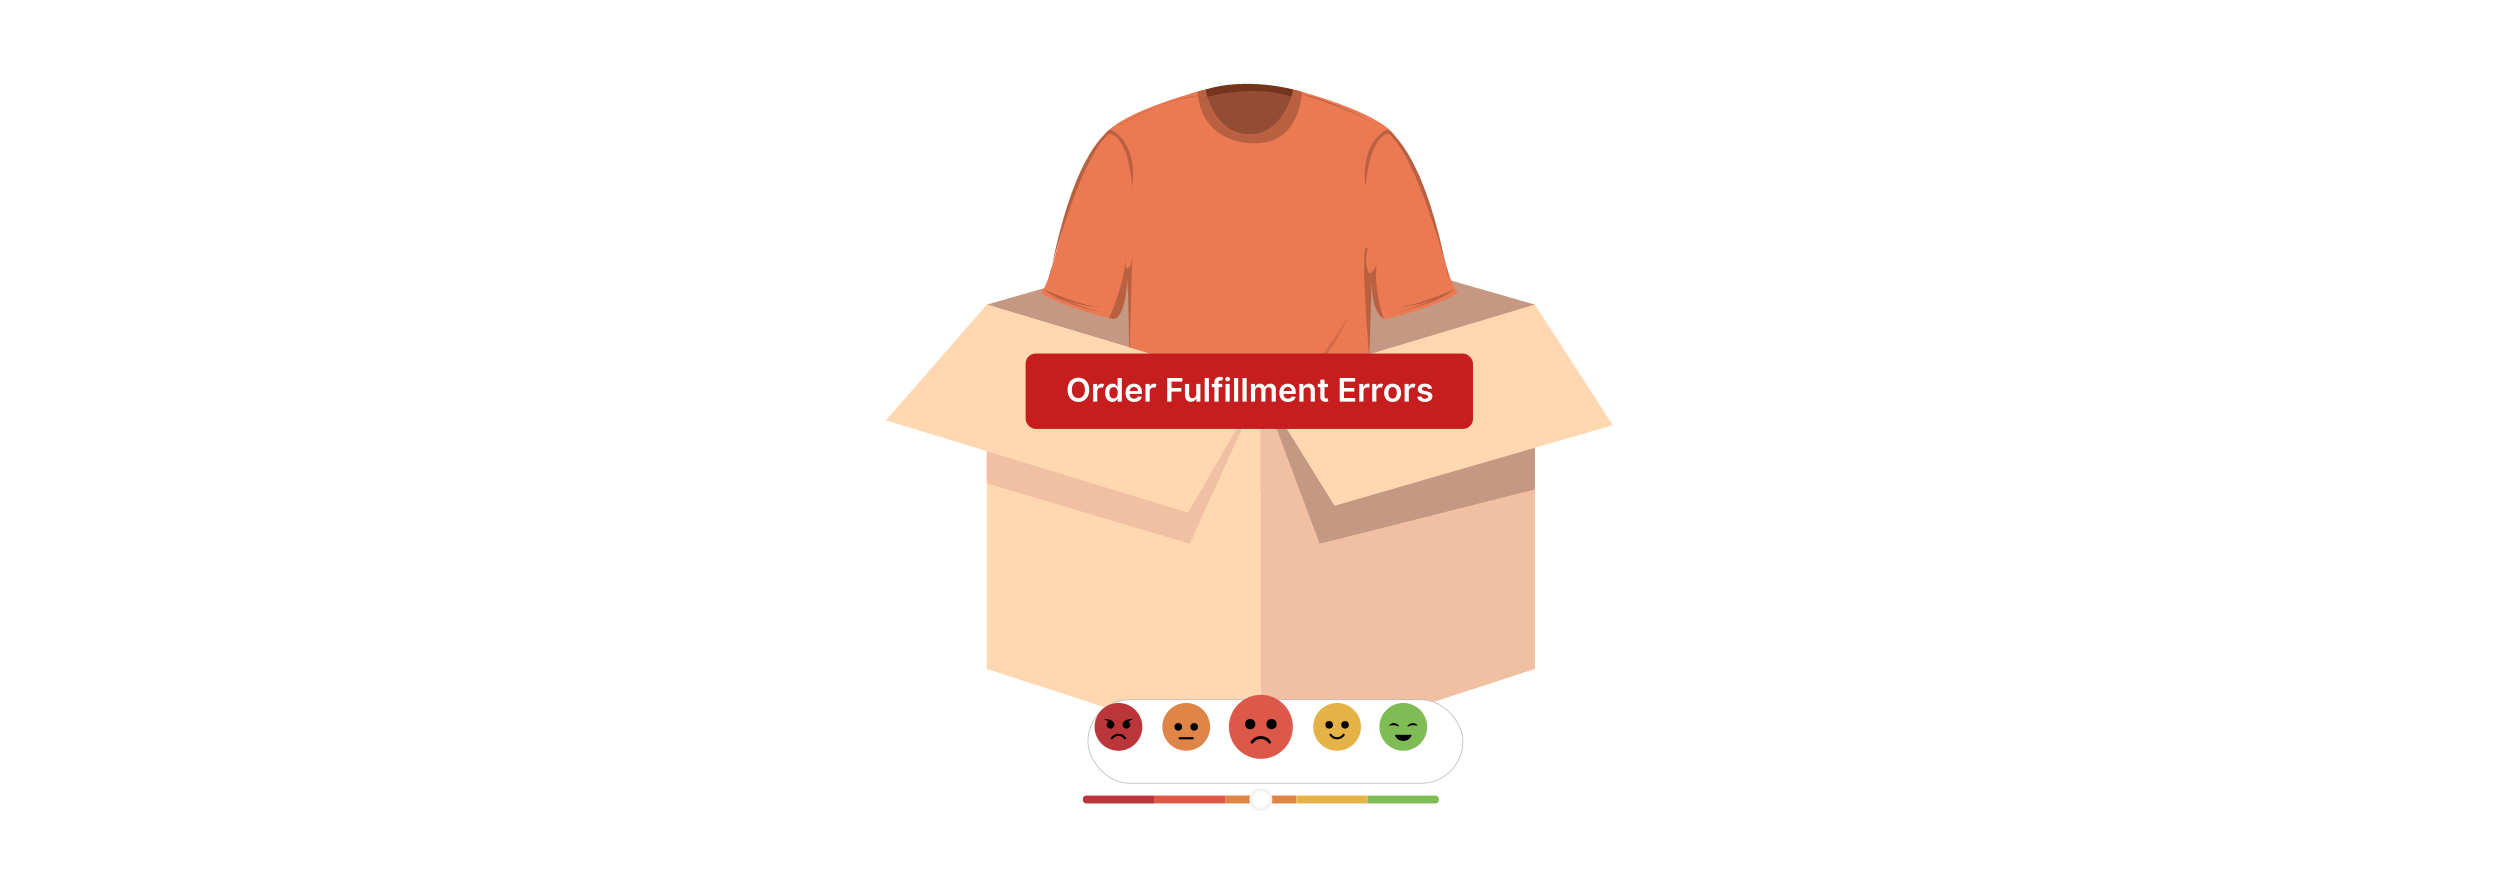 <?xml version="1.0" encoding="UTF-8"?>
<svg id="Layer_1" data-name="Layer 1" xmlns="http://www.w3.org/2000/svg" xmlns:xlink="http://www.w3.org/1999/xlink" viewBox="0 0 860 300">
  <defs>
    <clipPath id="clippath">
      <polygon points="522.428 106.466 433.736 133.083 342.548 105.717 302.196 -11.079 546.699 -58.061 563.532 83.472 522.428 106.466" fill="none"/>
    </clipPath>
    <filter id="drop-shadow-3" x="343.88" y="210.56" width="189.6" height="89.28" filterUnits="userSpaceOnUse">
      <feOffset dx="5" dy="5"/>
      <feGaussianBlur result="blur" stdDeviation="10"/>
      <feFlood flood-color="#000" flood-opacity=".05"/>
      <feComposite in2="blur" operator="in"/>
      <feComposite in="SourceGraphic"/>
    </filter>
  </defs>
  <rect y="0" width="860" height="300" fill="#fff"/>
  <g>
    <g>
      <polygon points="339.455 104.788 433.736 77.723 528.017 104.788 433.736 169.464 339.455 104.788" fill="#c59883"/>
      <polygon points="339.455 104.788 339.455 230.125 433.736 260.741 433.736 133.083 339.455 104.788" fill="#ffd8b2"/>
      <polygon points="528.017 104.788 528.017 230.125 433.736 260.741 433.736 133.083 528.017 104.788" fill="#f1c0a3"/>
      <g>
        <polygon points="433.736 133.083 409.287 163.545 339.455 155.204 339.455 166.309 409.287 187.039 433.736 133.083" fill="#f1c0a3"/>
        <polygon points="433.736 133.083 408.7 176.329 304.741 144.613 339.455 104.788 433.736 133.083" fill="#ffd8b2"/>
      </g>
      <g>
        <polygon points="433.736 133.083 453.957 187.039 528.017 168.352 528.017 144.19 433.736 133.083" fill="#c59883"/>
        <polygon points="433.736 133.083 459.07 173.989 554.802 146.274 528.017 104.788 433.736 133.083" fill="#ffd8b2"/>
      </g>
    </g>
    <g clip-path="url(#clippath)">
      <g>
        <g>
          <path d="M408.84,32.65s19.149-8.182,43.81.593c24.661,8.774,0,0,0,0l-16.425,30.474-27.385-31.067" fill="#934d35"/>
          <path d="M415.298,33.285s16.479-4.516,28.952,0c12.473,4.516,0,0,0,0l.686-2.477s-15.863-4.447-30.328,0c-14.464,4.446,0,0,0,0l.69,2.477" fill="#75341c"/>
          <path d="M501.146,100.09c-2.614-1.83-6.536-21.308-10.719-33.465-4.183-12.157-10.458-19.739-10.458-19.739-5.49-8.628-35.034-16.079-35.034-16.079-.934,5.499-3.515,9.351-6.289,11.998-4.933,4.706-12.818,4.706-17.751,0-2.774-2.646-5.355-6.498-6.289-11.998,0,0-29.543,7.451-35.034,16.079,0,0-6.275,7.582-10.458,19.739-4.183,12.157-8.105,31.635-10.719,33.465-2.614,1.83,22.746,10.066,25.099,9.543,2.099-.466,4.403-9.041,4.135-14.878.709,7.181,2.675,32.929-2.353,59.117-.524,2.729,1.077,5.417,3.735,6.232h0c26.563,8.142,54.955,8.142,81.518,0h0c2.658-.815,4.259-3.502,3.735-6.232-5.028-26.187-3.062-51.935-2.353-59.116-.267,5.837,2.037,14.411,4.135,14.877,2.353.523,27.713-7.713,25.099-9.543Z" fill="#eb7951"/>
          <path d="M389.509,87.541l-1.083,37.814s-.123-28.055-.772-29.692c0,0,.202,9.874-3.259,13.476-.423.44-1.056.608-1.657.502l-1.264-.224s5.681-11.679,5.856-22.66c0,0-.831,5.92.61,5.577,1.441-.342,1.569-4.793,1.569-4.793Z" fill="#b96041"/>
          <path d="M385.492,152.716s38.354,19.707,83.148,4.543c0,0-41.405,17.105-83.362-3.387l.214-1.156Z" fill="#b96041"/>
          <path d="M472.119,159.308s-30.176,13.524-74.912,3.036c0,0,40.83,8.86,74.912-3.036Z" fill="#b96041"/>
          <path d="M386.655,154.014s-1.765,1.83,0,2.941c1.765,1.111,18.542,6.386,24.772,6.34,0,0-21.916-1.372-24.749-4.641-2.833-3.268-1.134-5.556-1.134-5.556l1.111.915Z" fill="#b96041"/>
          <path d="M385.928,150.243s44.454,15.471,77.919-41.524c0,0-11.242,29.884-45.753,43.44,0,0,26.58,3.882,50.546-29.06,0,0-22.572,45.361-83.096,30.001l-.077-.244.462-2.612Z" fill="#b96041" opacity=".53"/>
          <path d="M471.039,123.098l.873-28.341s-.745,12.393,4.135,14.877c0,0-3.527-9.02-2.504-18.78,0,0-1.853,5.229-3.073,2.092s0-7.408,0-7.408c0,0-3.132-7.321.569,37.561Z" fill="#b96041"/>
          <g>
            <path d="M361.106,94.25s9.894-39.129,20.368-48.279c0,0,6.378-.523,8.034,18.301,0,0,2.44-14.118-7.146-19.521,0,0-.595-.645-1.692.745-1.097,1.39-11.975,9.103-19.564,49.888" fill="#b96041"/>
            <path d="M358.933,99.502s9.278,5.861,22.542,8.388c0,0-15.339-2.441-22.542-8.388Z" fill="#b96041"/>
            <path d="M358.933,99.502s13.843,6.289,22.079,6.554c0,0-14.222-.65-22.079-6.554Z" fill="#b96041"/>
          </g>
          <g>
            <path d="M498.136,94.25s-9.894-39.129-20.368-48.279c0,0-6.378-.523-8.034,18.301,0,0-2.44-14.118,7.146-19.521,0,0,.595-.645,1.692.745s11.975,9.103,19.564,49.888" fill="#b96041"/>
            <path d="M500.309,99.502s-9.278,5.861-22.542,8.388c0,0,15.339-2.441,22.542-8.388Z" fill="#b96041"/>
            <path d="M500.309,99.502s-13.843,6.289-22.079,6.554c0,0,14.222-.65,22.079-6.554Z" fill="#b96041"/>
          </g>
          <path d="M414.608,30.807l-2.642.711s-.059,16.283,17.806,17.721c17.866,1.438,18.088-17.642,18.088-17.642l-2.925-.79s-2.942,15.098-15.023,15.523c-12.081.425-15.305-15.523-15.305-15.523Z" fill="#b96041"/>
        </g>
        <path d="M382.363,44.751s18.824-11.852,31.025-11.852c0,0-13.857.61-31.025,11.852Z" fill="#b96041"/>
        <path d="M446.504,32.062s18.571,5.282,30.375,12.69c0,0-15.56-9.78-30.375-12.69Z" fill="#b96041"/>
      </g>
    </g>
    <g>
      <rect x="369.243" y="235.721" width="128.995" height="28.721" rx="14.36" ry="14.36" fill="#fff" filter="url(#drop-shadow-3)" stroke="#b5b5b5" stroke-miterlimit="10" stroke-width=".25"/>
      <g>
        <g>
          <circle cx="384.75" cy="250.038" r="8.218" fill="#ba363a"/>
          <g>
            <path d="M380.166,247.289c-.089-.005-.163.066-.163.155,0,.071.048.132.116.15.226.059.74.232,1.156.659-.344.236-.57.632-.57,1.081,0,.724.587,1.31,1.31,1.31s1.31-.587,1.31-1.31c0-1.752-2.491-2.008-3.159-2.045Z"/>
            <path d="M389.335,247.289c-.667.037-3.159.292-3.159,2.045,0,.724.587,1.31,1.31,1.31s1.31-.587,1.31-1.31c0-.449-.226-.845-.57-1.081.416-.427.93-.6,1.156-.659.068-.018.116-.079.116-.15,0-.089-.074-.16-.163-.155Z"/>
          </g>
          <path d="M387.004,254.339c-.123,0-.243-.061-.313-.173-.028-.044-.673-1.029-1.941-1.029-1.242,0-1.917.993-1.945,1.036-.113.17-.342.217-.512.105-.17-.112-.218-.34-.107-.511.036-.056.913-1.37,2.564-1.37,1.688,0,2.533,1.32,2.568,1.376.108.173.056.402-.118.51-.061.038-.129.056-.196.056Z"/>
        </g>
        <g>
          <circle cx="433.74" cy="250.038" r="11.009" fill="#dc5848"/>
          <circle cx="430.075" cy="249.094" r="1.755"/>
          <circle cx="437.406" cy="249.094" r="1.755"/>
          <path d="M436.76,255.799c-.165,0-.326-.082-.42-.231-.038-.059-.901-1.379-2.6-1.379-1.68,0-2.595,1.372-2.604,1.385-.15.229-.457.294-.686.144-.229-.15-.294-.457-.144-.686.049-.075,1.223-1.835,3.435-1.835,2.262,0,3.393,1.768,3.44,1.843.145.232.075.538-.158.683-.082.051-.173.075-.262.075Z"/>
        </g>
        <g>
          <circle cx="408.058" cy="250.038" r="8.218" fill="#df8547"/>
          <circle cx="405.322" cy="250.038" r="1.31"/>
          <circle cx="410.794" cy="250.038" r="1.31"/>
          <path d="M410.311,254.338h-4.508c-.204,0-.37-.166-.37-.37s.166-.37.37-.37h4.508c.204,0,.37.166.37.37s-.166.37-.37.37Z"/>
        </g>
        <g>
          <circle cx="459.963" cy="250.038" r="8.218" fill="#e4b247"/>
          <circle cx="457.227" cy="249.333" r="1.31"/>
          <circle cx="462.699" cy="249.333" r="1.31"/>
          <path d="M459.963,254.338c-1.688,0-2.533-1.32-2.568-1.376-.108-.173-.056-.402.118-.51.173-.108.401-.056.509.116.028.044.673,1.029,1.941,1.029,1.254,0,1.937-1.024,1.944-1.034.112-.171.341-.219.512-.108.171.112.219.341.108.512-.036.056-.913,1.37-2.564,1.37Z"/>
        </g>
        <g>
          <circle cx="482.731" cy="250.038" r="8.218" fill="#80bc55"/>
          <path d="M481.239,249.895c-.049.037-.116.043-.17.013-1.296-.714-2.696-.35-3-.291-.01.002-.02.003-.03.003-.059,0-.113-.034-.139-.088-.038-.08.011-.154.08-.21.223-.18,1.674-1.395,3.279.341.063.069.054.177-.02.233Z"/>
          <path d="M484.223,249.895c.049.037.116.043.17.013,1.296-.714,2.696-.35,3-.291.01.002.02.003.03.003.059,0,.113-.034.139-.088.038-.08-.011-.154-.08-.21-.223-.18-1.674-1.395-3.279.341-.063.069-.054.177.02.233Z"/>
          <path d="M479.82,252.766s.473,2.11,2.91,2.11c2.417,0,2.91-2.11,2.91-2.11h-5.821Z"/>
        </g>
        <g>
          <rect x="421.493" y="273.683" width="24.495" height="2.699" fill="#df8547"/>
          <rect x="445.988" y="273.683" width="24.495" height="2.699" fill="#e4b247"/>
          <path d="M470.483,273.683h23.357c.628,0,1.138.51,1.138,1.138v.423c0,.628-.51,1.138-1.138,1.138h-23.357v-2.699h0Z" fill="#80bc55"/>
          <rect x="396.998" y="273.683" width="24.495" height="2.699" fill="#dc5848"/>
          <path d="M373.64,273.683h23.357v2.699h-23.357c-.628,0-1.138-.51-1.138-1.138v-.423c0-.628.51-1.138,1.138-1.138Z" fill="#ba363a"/>
        </g>
        <g>
          <circle cx="433.74" cy="275.032" r="3.951" fill="#f3f3f3"/>
          <circle cx="433.74" cy="275.032" r="2.889" fill="#fff"/>
        </g>
      </g>
    </g>
    <g>
      <rect x="352.814" y="121.618" width="153.895" height="25.931" rx="3.455" ry="3.455" fill="#c61e1e"/>
      <g>
        <path d="M370.964,138.269c-2.134,0-3.733-1.552-3.733-4.174,0-2.626,1.599-4.174,3.733-4.174,2.131,0,3.733,1.548,3.733,4.174s-1.603,4.174-3.733,4.174ZM370.964,131.242c-1.321,0-2.253,1.004-2.253,2.853s.933,2.853,2.253,2.853c1.325,0,2.253-1.004,2.253-2.853s-.928-2.853-2.253-2.853Z" fill="#fff"/>
        <path d="M376.031,132.064h1.393v1.016h.064c.222-.706.801-1.103,1.504-1.103.329,0,.603.087.817.222l-.444,1.19c-.155-.071-.333-.127-.567-.127-.75,0-1.329.543-1.329,1.313v3.582h-1.437v-6.094Z" fill="#fff"/>
        <path d="M380.149,135.118c0-2.031,1.107-3.134,2.516-3.134,1.075,0,1.523.646,1.741,1.087h.06v-3.039h1.44v8.125h-1.413v-.96h-.087c-.226.444-.698,1.067-1.745,1.067-1.437,0-2.512-1.139-2.512-3.147ZM384.494,135.11c0-1.183-.508-1.948-1.432-1.948-.956,0-1.448.814-1.448,1.948,0,1.143.5,1.976,1.448,1.976.916,0,1.432-.793,1.432-1.976Z" fill="#fff"/>
        <path d="M387.181,135.147c0-1.881,1.139-3.162,2.884-3.162,1.5,0,2.785.94,2.785,3.078v.44h-4.245c.012,1.044.627,1.654,1.555,1.654.619,0,1.095-.27,1.289-.785l1.341.15c-.254,1.06-1.23,1.754-2.65,1.754-1.837,0-2.959-1.218-2.959-3.13ZM391.473,134.535c-.008-.829-.563-1.433-1.388-1.433-.857,0-1.433.655-1.476,1.433h2.864Z" fill="#fff"/>
        <path d="M394.065,132.064h1.393v1.016h.064c.222-.706.801-1.103,1.504-1.103.329,0,.603.087.817.222l-.444,1.19c-.155-.071-.333-.127-.567-.127-.75,0-1.329.543-1.329,1.313v3.582h-1.437v-6.094Z" fill="#fff"/>
        <path d="M401.524,130.032h5.205v1.233h-3.733v2.206h3.376v1.234h-3.376v3.451h-1.472v-8.125Z" fill="#fff"/>
        <path d="M411.507,132.064h1.436v6.094h-1.393v-1.083h-.064c-.278.683-.92,1.162-1.833,1.162-1.198,0-2.031-.829-2.031-2.293v-3.88h1.436v3.658c0,.773.46,1.261,1.151,1.261.635,0,1.297-.46,1.297-1.388v-3.531Z" fill="#fff"/>
        <path d="M415.856,138.157h-1.437v-8.125h1.437v8.125Z" fill="#fff"/>
        <path d="M420.458,133.174h-1.266v4.983h-1.436v-4.983h-.901v-1.11h.901v-.575c0-1.23.845-1.837,1.904-1.837.496,0,.904.103,1.091.167l-.29,1.11c-.119-.035-.31-.087-.536-.087-.536,0-.734.266-.734.741v.48h1.266v1.11Z" fill="#fff"/>
        <path d="M421.474,130.421c0-.433.373-.781.833-.781.456,0,.829.349.829.781,0,.429-.373.777-.829.777-.46,0-.833-.349-.833-.777ZM421.585,132.064h1.437v6.094h-1.437v-6.094Z" fill="#fff"/>
        <path d="M425.934,138.157h-1.437v-8.125h1.437v8.125Z" fill="#fff"/>
        <path d="M428.846,138.157h-1.436v-8.125h1.436v8.125Z" fill="#fff"/>
        <path d="M430.322,132.064h1.373v1.035h.071c.254-.694.865-1.114,1.683-1.114.821,0,1.412.424,1.647,1.114h.064c.27-.678.944-1.114,1.829-1.114,1.118,0,1.904.722,1.904,2.083v4.09h-1.44v-3.868c0-.754-.46-1.095-1.039-1.095-.694,0-1.103.476-1.103,1.162v3.801h-1.408v-3.928c0-.627-.417-1.035-1.023-1.035-.619,0-1.119.508-1.119,1.258v3.705h-1.436v-6.094Z" fill="#fff"/>
        <path d="M440.09,135.147c0-1.881,1.139-3.162,2.885-3.162,1.5,0,2.785.94,2.785,3.078v.44h-4.245c.012,1.044.627,1.654,1.555,1.654.619,0,1.096-.27,1.29-.785l1.341.15c-.254,1.06-1.23,1.754-2.65,1.754-1.837,0-2.96-1.218-2.96-3.13ZM444.383,134.535c-.008-.829-.564-1.433-1.389-1.433-.856,0-1.432.655-1.476,1.433h2.864Z" fill="#fff"/>
        <path d="M448.41,138.157h-1.435v-6.094h1.372v1.035h.071c.278-.678.905-1.114,1.817-1.114,1.258,0,2.091.833,2.087,2.293v3.88h-1.437v-3.658c0-.812-.444-1.301-1.185-1.301-.758,0-1.29.508-1.29,1.389v3.57Z" fill="#fff"/>
        <path d="M456.83,133.174h-1.202v3.15c0,.579.289.706.65.706.179,0,.341-.035.421-.056l.241,1.123c-.154.052-.436.131-.845.143-1.079.032-1.912-.531-1.904-1.678v-3.389h-.865v-1.11h.865v-1.46h1.437v1.46h1.202v1.11Z" fill="#fff"/>
        <path d="M460.87,130.032h5.284v1.233h-3.812v2.206h3.539v1.234h-3.539v2.218h3.844v1.233h-5.315v-8.125Z" fill="#fff"/>
        <path d="M467.596,132.064h1.393v1.016h.064c.222-.706.805-1.103,1.503-1.103.159,0,.385.016.516.039v1.321c-.123-.04-.424-.083-.666-.083-.79,0-1.373.547-1.373,1.321v3.582h-1.435v-6.094Z" fill="#fff"/>
        <path d="M472.027,132.064h1.393v1.016h.064c.222-.706.801-1.103,1.503-1.103.329,0,.604.087.817.222l-.444,1.19c-.154-.071-.333-.127-.567-.127-.75,0-1.329.543-1.329,1.313v3.582h-1.435v-6.094Z" fill="#fff"/>
        <path d="M476.133,135.134c0-1.888,1.135-3.149,2.92-3.149,1.786,0,2.92,1.262,2.92,3.149,0,1.885-1.134,3.143-2.92,3.143-1.785,0-2.92-1.258-2.92-3.143ZM480.518,135.13c0-1.114-.484-2.007-1.456-2.007-.988,0-1.473.893-1.473,2.007,0,1.115.484,1.996,1.473,1.996.972,0,1.456-.881,1.456-1.996Z" fill="#fff"/>
        <path d="M483.188,132.064h1.393v1.016h.064c.222-.706.801-1.103,1.503-1.103.329,0,.604.087.817.222l-.444,1.19c-.154-.071-.333-.127-.567-.127-.75,0-1.329.543-1.329,1.313v3.582h-1.435v-6.094Z" fill="#fff"/>
        <path d="M491.317,133.817c-.111-.401-.46-.762-1.123-.762-.599,0-1.055.285-1.051.698-.004.352.241.567.86.706l1.04.222c1.15.25,1.71.782,1.714,1.65-.004,1.154-1.079,1.944-2.603,1.944-1.496,0-2.437-.663-2.615-1.781l1.4-.135c.123.547.552.833,1.21.833.683,0,1.135-.314,1.135-.731,0-.345-.262-.571-.821-.694l-1.039-.218c-1.17-.242-1.718-.829-1.714-1.718-.004-1.127.996-1.849,2.464-1.849,1.428,0,2.253.658,2.452,1.69l-1.31.144Z" fill="#fff"/>
      </g>
    </g>
  </g>
</svg>
